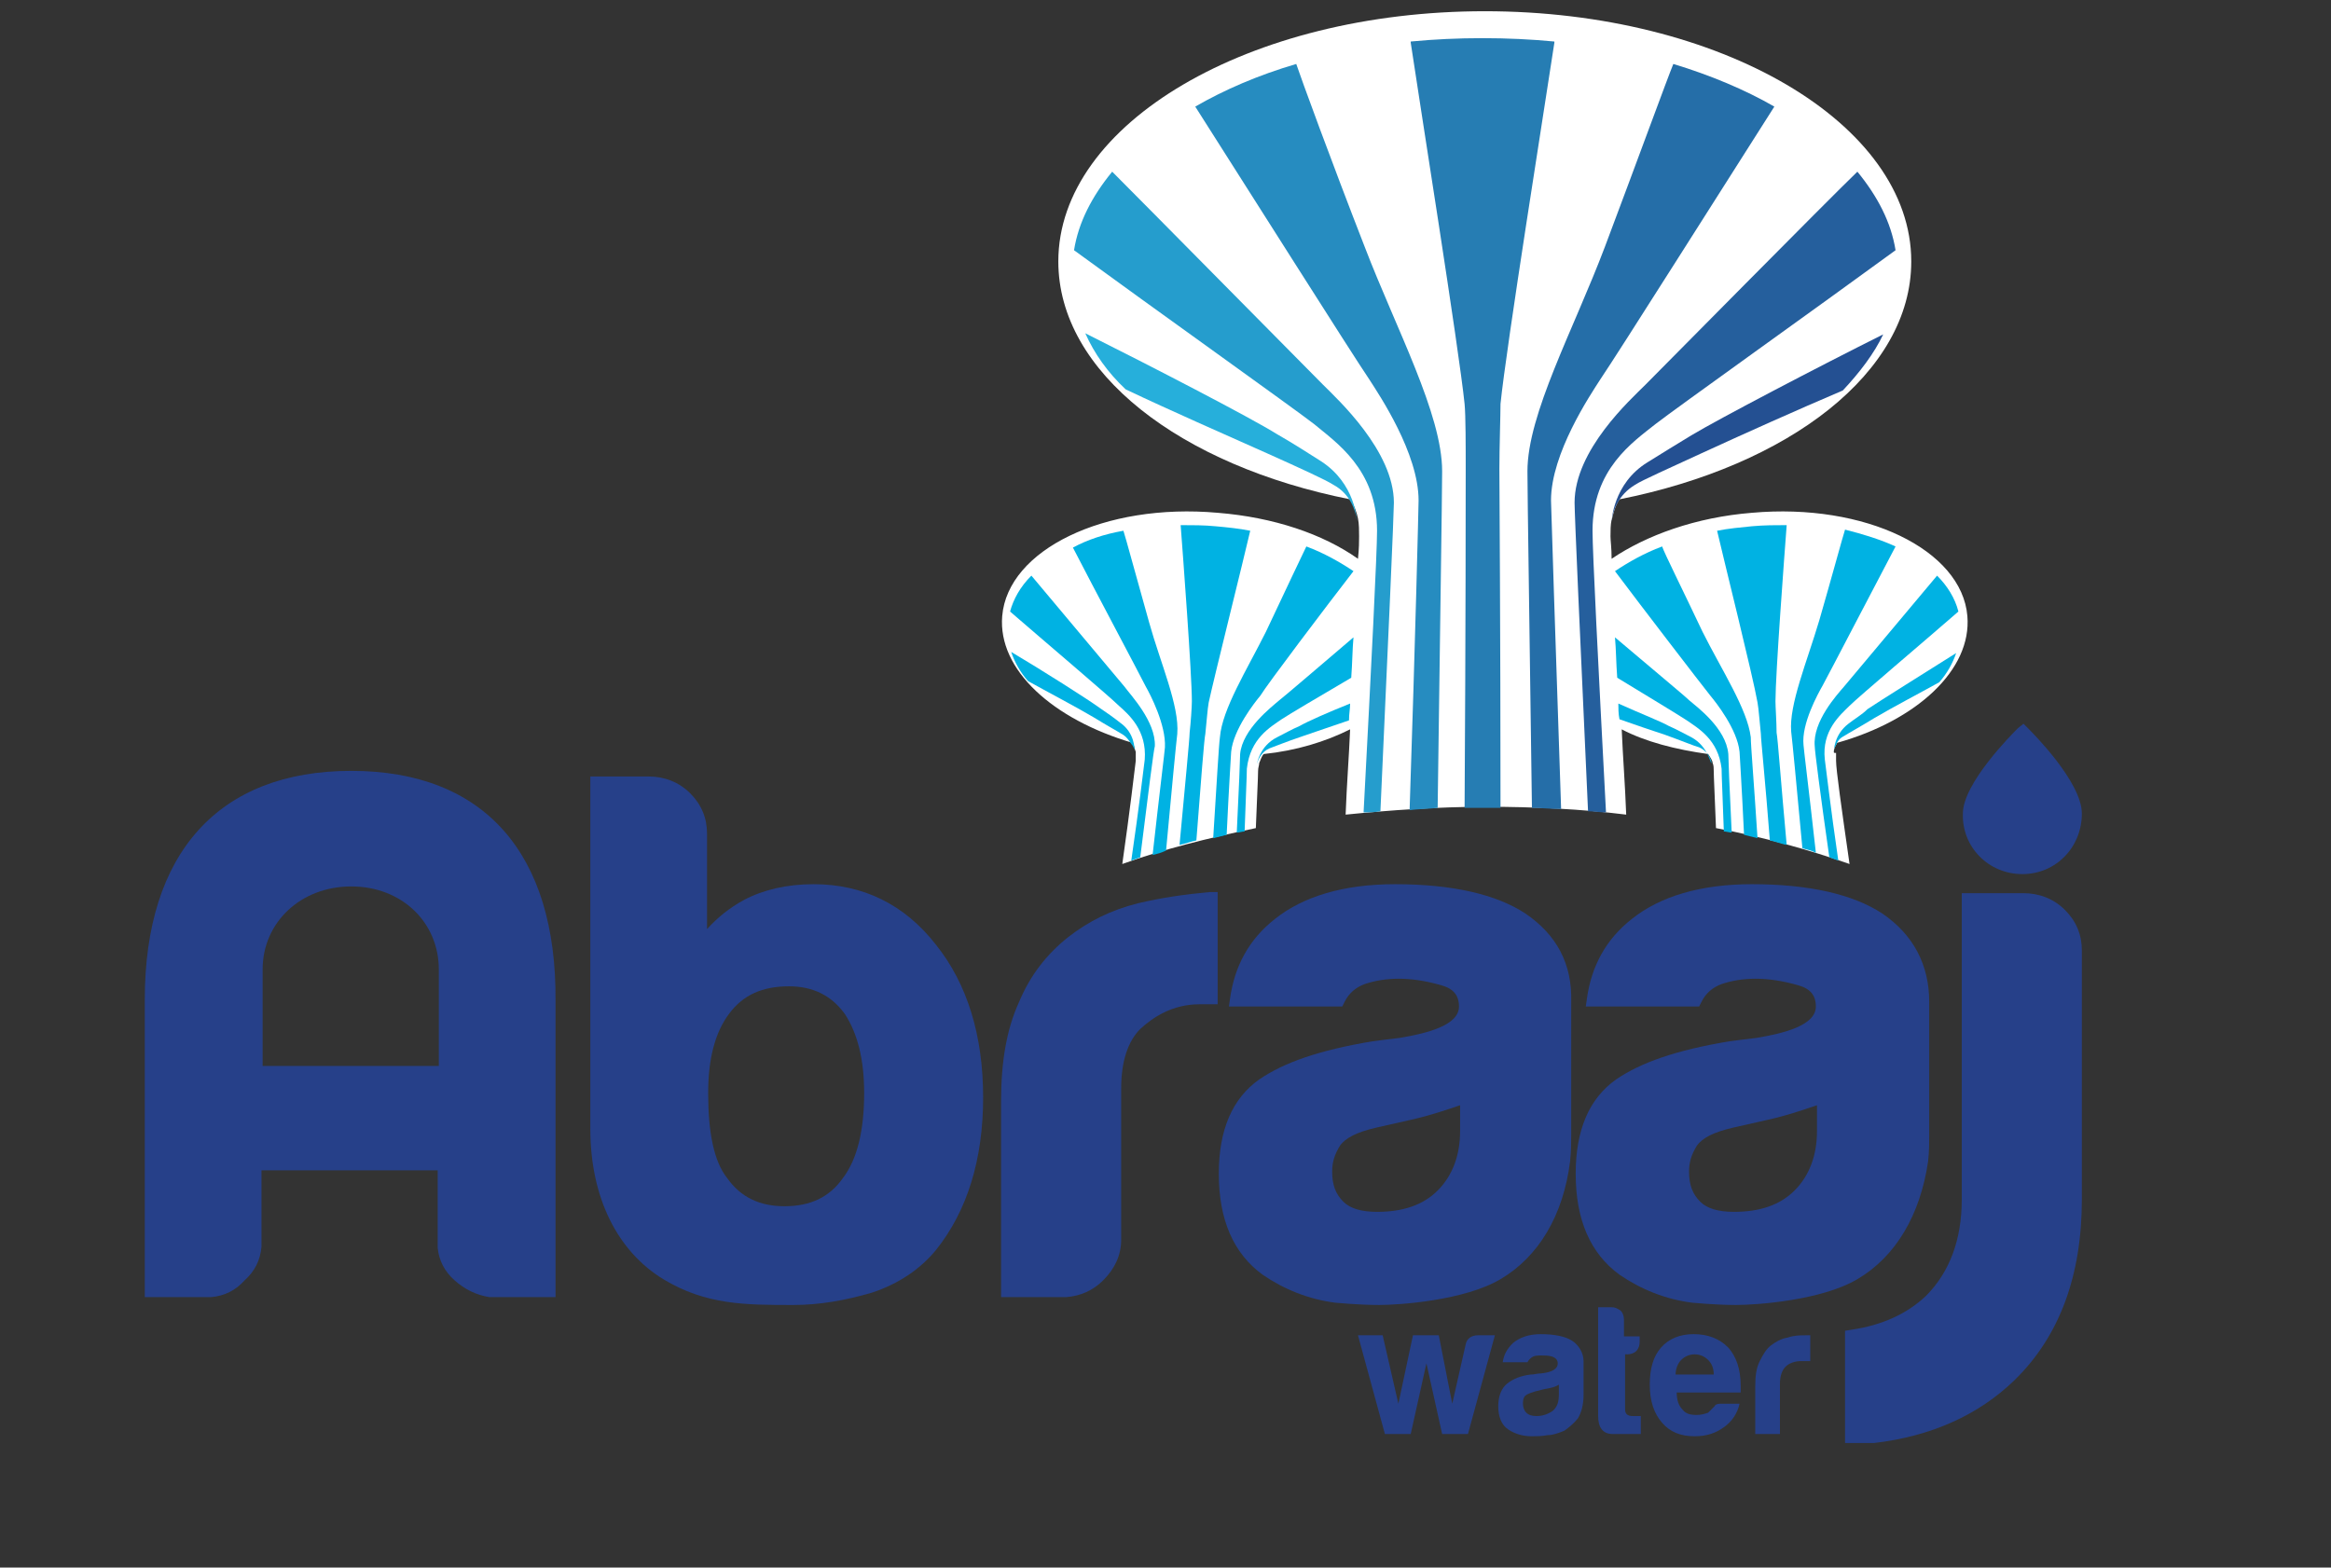 <?xml version="1.0" encoding="utf-8"?>
<!-- Generator: Adobe Illustrator 28.0.0, SVG Export Plug-In . SVG Version: 6.00 Build 0)  -->
<svg version="1.1" id="Layer_1" xmlns="http://www.w3.org/2000/svg" xmlns:xlink="http://www.w3.org/1999/xlink" x="0px" y="0px"
	 viewBox="0 0 207.7 139.7" style="enable-background:new 0 0 207.7 139.7;" xml:space="preserve">
<rect x="0" y="0" width="207.7" height="139.7" fill="#333333" stroke="none"/>
<style type="text/css">
	.st0{fill:#FFFFFF;}
	.st1{fill:#255F9D;}
	.st2{fill:#26AFDB;}
	.st3{fill:#245092;}
	.st4{fill:#256EA8;}
	.st5{fill:#267DB3;}
	.st6{fill:#268CC0;}
	.st7{fill:#259DCD;}
	.st8{fill:#00B2E3;}
	.st9{fill:#264089;}
</style>
<g>
	<g>
		<g>
			<g>
				<path class="st0" d="M163.4,67c0-0.2,0.1-0.5,0.3-0.8c7.1-2,12-6.5,11.6-11.3c-0.5-5.9-9.1-10.1-19.2-9.2c-5,0.4-9.4,2-12.5,4.1
					c0-1-0.1-1.6-0.1-2c0-0.5,0-1,0.1-1.5c0,0.1,0,0.1,0,0.1c0.1-0.5,0.3-1.3,0.7-1.9c15.1-3,26-11.3,26-21.2
					c0-12.3-17-22.3-38-22.3s-38,10-38,22.3c0,9.9,10.9,18.2,26,21.2c0.4,0.6,0.6,1.2,0.7,1.7c0.1,0.5,0.1,1.1,0.1,1.6
					c0,0.4,0,1.1-0.1,2c-3.1-2.2-7.5-3.7-12.5-4.1c-10.1-0.9-18.7,3.3-19.2,9.2c-0.4,4.8,4.5,9.2,11.6,11.3c0.2,0.3,0.2,0.6,0.3,0.8
					c0,0.1,0,0.1,0,0.1c0,0.2,0,0.5,0,0.7c-0.1,0.8-0.5,4.3-1.2,9.2c3.6-1.3,7.6-2.3,11.9-3.2c0.1-2.7,0.2-4.5,0.2-5.1
					c0-0.3,0.1-0.5,0.1-0.7c0.1-0.2,0.2-0.6,0.4-0.8c2.9-0.3,5.5-1.1,7.7-2.2c-0.1,2.4-0.3,4.9-0.4,7.6c4-0.4,8.2-0.7,12.5-0.7
					c4.3,0,8.5,0.2,12.5,0.7c-0.1-2.7-0.3-5.2-0.4-7.6c2.1,1.1,4.8,1.8,7.7,2.2c0.2,0.3,0.4,0.6,0.4,0.8c0.1,0.2,0.1,0.5,0.1,0.7
					c0,0.5,0.1,2.4,0.2,5.1c4.2,0.8,8.2,1.9,11.9,3.2c-0.7-4.9-1.2-8.4-1.2-9.2c0-0.3,0-0.5,0-0.7C163.4,67.1,163.4,67.1,163.4,67z"
					/>
				<g>
					<path class="st1" d="M146.6,34.3c-1.3,1.3-6.3,5.8-6.3,10.5c0,1,0.5,12.2,1.2,27.5c0.5,0,1,0.1,1.6,0.1
						c-0.7-13.3-1.2-23.2-1.2-25.1c0-5.5,3.6-7.9,5.6-9.5c1.8-1.4,14.7-10.6,21.4-15.5c-0.4-2.5-1.6-4.8-3.4-7
						C162.9,17.8,147.8,33.1,146.6,34.3z"/>
					<path class="st2" d="M112.9,40.4c2.9,1.3,5.3,2.4,5.9,2.8c1.5,0.8,2,2.3,2.1,3.2c0,0-0.1-3.3-3.2-5.3c-1.1-0.7-2.5-1.6-3.9-2.4
						c-2.4-1.5-11.3-6.1-17.1-9c0.8,1.8,2,3.5,3.6,5l0,0C104.3,36.6,109.1,38.7,112.9,40.4z"/>
					<path class="st3" d="M145.7,43.2c0.6-0.4,3.1-1.5,5.9-2.8c3.7-1.7,8.6-3.9,12.6-5.6l0,0c1.5-1.6,2.8-3.3,3.6-5
						c-5.8,2.9-14.6,7.5-17.1,9c-1.3,0.8-2.8,1.7-3.9,2.4c-3.1,1.9-3.2,5.3-3.2,5.3C143.7,45.5,144.2,44.1,145.7,43.2z"/>
					<path class="st4" d="M138.2,44.6c0-4.2,3.5-9.4,4.4-10.8c1.5-2.2,11.1-17.4,15.5-24.3c-2.6-1.5-5.7-2.8-9-3.8
						c-0.5,1.2-3.2,8.6-6.1,16.3c-2.8,7.4-6.9,14.9-6.9,20c0,2.1,0.2,14.9,0.4,30c0.9,0,1.7,0.1,2.6,0.1
						C138.6,57.2,138.2,45,138.2,44.6z"/>
					<path class="st5" d="M132.2,72c0.5,0,1,0,1.5,0c0-15.7-0.1-28.9-0.1-30.2c0-1.9,0.1-4.8,0.1-5.8c0.5-5,4-26.9,4.8-32.2l0-0.1
						c-2.1-0.2-4.2-0.3-6.4-0.3s-4.3,0.1-6.4,0.3l0,0.1c0.8,5.4,4.3,27.3,4.8,32.2c0.1,1,0.1,3.9,0.1,5.8c0,1.2,0,14.5-0.1,30.2
						C131.2,72,131.7,72,132.2,72z"/>
					<path class="st6" d="M128.1,72c0.2-15.1,0.4-28,0.4-30c0-5.1-4.1-12.7-6.9-20c-3-7.7-5.7-15.1-6.1-16.3c-3.4,1-6.4,2.3-9,3.8
						c4.4,6.9,14,22.1,15.5,24.3c0.9,1.4,4.4,6.6,4.4,10.8c0,0.4-0.3,12.7-0.8,27.6C126.3,72.1,127.2,72.1,128.1,72z"/>
					<path class="st7" d="M123,72.3c0.7-15.3,1.2-26.6,1.2-27.5c0-4.6-5-9.2-6.3-10.5c-1.2-1.2-16.3-16.5-18.8-19
						c-1.8,2.2-3,4.5-3.4,7c6.7,4.9,19.6,14.1,21.4,15.5c1.9,1.6,5.6,4,5.6,9.5c0,1.9-0.5,11.9-1.2,25.1
						C122,72.4,122.5,72.4,123,72.3z"/>
				</g>
				<g>
					<path class="st8" d="M100.1,47.3c-1.7,0.3-3.2,0.8-4.5,1.5c1.8,3.5,5.9,11.2,6.5,12.4c0.4,0.7,1.8,3.4,1.7,5.4
						c0,0.2-0.5,4.2-1.1,9.6c0.4-0.1,0.8-0.2,1.2-0.4c0.5-5.4,0.9-9.6,1-10.4c0.2-2.5-1.5-6.3-2.5-9.9
						C101.3,51.6,100.3,47.9,100.1,47.3z"/>
					<path class="st8" d="M100.2,61.2c-0.5-0.6-7.2-8.6-8.3-9.9c-1,1-1.6,2.1-1.9,3.2c3,2.6,8.9,7.6,9.7,8.4
						c0.9,0.8,2.5,2.2,2.3,4.8c-0.1,0.8-0.5,4.2-1.2,9c0.3-0.1,0.5-0.2,0.8-0.3c0.7-5.6,1.2-9.6,1.3-9.9
						C103,64.3,100.7,61.9,100.2,61.2z"/>
					<path class="st8" d="M101.1,66.8C101.1,66.8,101.1,66.8,101.1,66.8c0,0,0,0.1,0,0.1c0,0,0,0,0,0c0,0,0,0,0,0c0,0,0,0,0,0
						c0,0,0,0,0,0c0,0.1,0,0.1,0,0.1c0,0,0,0,0,0c0-0.3,0-1.7-1.3-2.6c-0.5-0.4-1.2-0.9-1.8-1.3c-1.1-0.8-5.2-3.4-7.9-5
						c0.3,0.9,0.8,1.8,1.5,2.6l0,0c1.8,1,4.1,2.2,5.8,3.2c1.3,0.8,2.4,1.4,2.7,1.6c0.3,0.2,0.5,0.5,0.7,0.8
						C101,66.5,101,66.7,101.1,66.8z"/>
					<path class="st8" d="M111.4,47.3c-1-0.2-2-0.3-3.1-0.4c-1-0.1-2.1-0.1-3.1-0.1l0,0c0.2,2.6,1,13.3,1,15.7
						c0,0.5-0.1,1.9-0.2,2.8c0,0.5-0.4,4.6-0.9,10c0.5-0.1,1-0.3,1.5-0.4c0.4-5.2,0.7-9.1,0.8-9.5c0.1-0.9,0.2-2.3,0.3-2.8
						C108.2,60.3,110.8,49.9,111.4,47.3L111.4,47.3z"/>
					<path class="st8" d="M120.3,62.7c-2,0.8-3.8,1.6-4.5,2c-0.7,0.3-1.4,0.7-2,1c-1.6,0.8-1.8,2.4-1.8,2.4c0.1-0.4,0.4-1.1,1.1-1.4
						c0.3-0.1,1.5-0.6,3-1.1c1.2-0.4,2.6-0.9,4.1-1.4C120.2,63.6,120.3,63.2,120.3,62.7z"/>
					<path class="st8" d="M120.6,50.9c-1.2-0.8-2.6-1.6-4.2-2.2c-0.3,0.6-1.9,4-3.6,7.6c-1.7,3.4-3.9,6.9-4.1,9.4
						c-0.1,0.7-0.3,4.3-0.6,9c0.4-0.1,0.8-0.2,1.2-0.3c0.2-4.3,0.4-7.3,0.4-7.4c0.2-2,2.1-4.4,2.6-5C112.9,61,118.2,54,120.6,50.9z"
						/>
					<path class="st8" d="M114.2,64.1c0.6-0.4,3.3-2,6.2-3.7c0.1-1.3,0.1-2.5,0.2-3.6c-2.7,2.3-6.2,5.3-6.6,5.6
						c-0.7,0.6-3.3,2.6-3.5,4.8c0,0.3-0.1,3-0.3,7c0.2,0,0.5-0.1,0.7-0.1c0.1-3,0.2-5,0.2-5.6C111.4,65.8,113.2,64.8,114.2,64.1z"/>
				</g>
				<g>
					<path class="st8" d="M150.5,62.4c-0.4-0.4-3.9-3.3-6.6-5.6c0.1,1.1,0.1,2.3,0.2,3.6c2.8,1.7,5.6,3.4,6.2,3.8
						c1,0.7,2.8,1.7,3.1,4.3c0,0.6,0.1,2.6,0.2,5.6c0.2,0,0.5,0.1,0.7,0.1c-0.2-4-0.3-6.7-0.3-7C153.8,64.9,151.2,63,150.5,62.4z"/>
					<path class="st8" d="M151.7,56.3c-1.7-3.6-3.4-7-3.6-7.6c-1.6,0.6-3,1.4-4.2,2.2c2.4,3.2,7.7,10.1,8.5,11.1
						c0.5,0.6,2.4,3,2.6,5c0,0.1,0.2,3.1,0.4,7.4c0.4,0.1,0.8,0.2,1.2,0.3c-0.3-4.7-0.6-8.3-0.6-9C155.7,63.2,153.4,59.7,151.7,56.3
						z"/>
					<path class="st8" d="M150.7,65.7c-0.6-0.3-1.3-0.7-2-1c-0.7-0.4-2.5-1.1-4.5-2c0,0.4,0,0.9,0.1,1.4c1.4,0.5,2.9,1,4.1,1.4
						c1.4,0.5,2.6,1,3,1.1c0.7,0.3,1.1,1,1.1,1.4C152.4,68.1,152.2,66.5,150.7,65.7z"/>
					<path class="st8" d="M164.8,62.9c0.8-0.8,6.6-5.7,9.7-8.4c-0.3-1.2-1-2.3-1.9-3.2c-1.1,1.3-7.8,9.3-8.3,9.9
						c-0.6,0.7-2.8,3.1-2.6,5.3c0,0.4,0.5,4.3,1.3,9.9c0.3,0.1,0.5,0.2,0.8,0.3c-0.7-4.8-1.1-8.3-1.2-9
						C162.3,65.1,164,63.7,164.8,62.9z"/>
					<path class="st8" d="M158.2,62.5c0-2.4,0.8-13.1,1-15.7l0,0c-1,0-2,0-3.1,0.1c-1,0.1-2.1,0.2-3.1,0.4l0,0
						c0.6,2.6,3.2,13,3.6,15.3c0.1,0.5,0.2,1.9,0.3,2.8c0,0.5,0.4,4.3,0.8,9.5c0.5,0.1,1,0.3,1.5,0.4c-0.5-5.4-0.8-9.6-0.9-10
						C158.3,64.4,158.2,63,158.2,62.5z"/>
					<path class="st8" d="M164.7,64.5c-1.3,1-1.3,2.4-1.3,2.6c0,0,0,0,0,0c0,0,0-0.1,0-0.1c0,0,0,0,0,0c0,0,0,0,0,0c0,0,0,0,0,0
						c0,0,0,0,0,0c0,0,0-0.1,0-0.1c0,0,0,0,0,0c0-0.2,0.1-0.3,0.2-0.5c0.1-0.3,0.3-0.6,0.7-0.8c0.3-0.2,1.4-0.8,2.7-1.6
						c1.7-1,4-2.2,5.8-3.2l0,0c0.7-0.8,1.2-1.7,1.5-2.6c-2.7,1.7-6.7,4.2-7.9,5C165.9,63.7,165.2,64.1,164.7,64.5z"/>
					<path class="st8" d="M162.4,61.1c0.6-1.1,4.6-8.8,6.5-12.4c-1.3-0.6-2.9-1.1-4.5-1.5c-0.2,0.6-1.2,4.3-2.3,8.1
						c-1.1,3.7-2.7,7.5-2.5,9.9c0.1,0.8,0.5,5,1,10.4c0.4,0.1,0.8,0.2,1.2,0.4c-0.6-5.4-1.1-9.4-1.1-9.6
						C160.5,64.5,162,61.8,162.4,61.1z"/>
				</g>
			</g>
		</g>
		<g>
			<g>
				<path class="st9" d="M130.8,127.8h-2.3l-1.4-6.3l-1.4,6.3h-2.3L121,119h2.2l1.4,6.1l1.3-6.1h2.3l1.2,6.1l1.2-5.3
					c0.1-0.5,0.5-0.8,1.1-0.8h1.5L130.8,127.8z"/>
				<path class="st9" d="M139.4,127.5c-0.5,0.2-1,0.4-1.5,0.4c-0.5,0.1-1,0.1-1.4,0.1c-0.8,0-1.5-0.2-2.1-0.6
					c-0.6-0.4-0.9-1.1-0.9-2.1c0-0.9,0.3-1.6,0.8-2c0.5-0.4,1.2-0.7,2.1-0.8c0.3,0,0.6-0.1,0.9-0.1c1-0.1,1.5-0.4,1.5-0.9
					c0-0.3-0.2-0.5-0.5-0.6c-0.3-0.1-0.7-0.1-0.9-0.1c-0.3,0-0.6,0-0.8,0.1c-0.2,0.1-0.4,0.3-0.5,0.5h-2.2c0.1-0.7,0.4-1.2,0.9-1.7
					c0.6-0.5,1.4-0.8,2.5-0.8c1.2,0,2.2,0.2,2.8,0.6c0.6,0.4,1,1.1,1,1.8v3c0,0.9-0.2,1.6-0.5,2.1
					C140.2,126.9,139.8,127.2,139.4,127.5z M138.9,123.4c-0.3,0.2-0.7,0.3-1.3,0.4l-0.8,0.2c-0.3,0.1-0.7,0.2-0.9,0.4
					c-0.2,0.2-0.2,0.5-0.2,0.7c0,0.3,0.1,0.6,0.3,0.8c0.2,0.2,0.5,0.3,0.9,0.3c0.6,0,1.1-0.2,1.5-0.5c0.4-0.4,0.5-0.8,0.5-1.5V123.4
					z"/>
				<path class="st9" d="M146.1,127.8c-0.7,0-1.5,0-2.4,0s-1.3-0.6-1.3-1.6v-9.7h1.2c0.3,0,0.5,0.1,0.8,0.3c0.2,0.2,0.3,0.5,0.3,0.8
					v1.5h1.4v0.5c0,0.3-0.1,0.6-0.3,0.8c-0.2,0.2-0.5,0.3-0.8,0.3h-0.2v4.9c0,0.4,0.2,0.6,0.7,0.6h0.7V127.8z"/>
				<path class="st9" d="M153.3,125.1h1.7c-0.2,0.9-0.7,1.6-1.4,2.1c-0.7,0.5-1.5,0.8-2.6,0.8c-1.3,0-2.2-0.4-2.9-1.2
					c-0.7-0.8-1.1-1.9-1.1-3.4c0-1.4,0.3-2.5,1-3.3c0.7-0.8,1.7-1.2,2.9-1.2c1.3,0,2.3,0.4,3.1,1.2c0.7,0.8,1.1,1.9,1.1,3.4
					c0,0.1,0,0.6,0,0.6h-5.7c0,0.7,0.2,1.2,0.5,1.5c0.3,0.4,0.7,0.5,1.3,0.5c0.4,0,0.7-0.1,1-0.2c0.2-0.2,0.3-0.3,0.6-0.6
					C152.8,125.2,153,125.1,153.3,125.1z M149.3,122.5h3.4c0-0.6-0.2-1-0.5-1.3c-0.3-0.3-0.7-0.5-1.2-0.5c-0.5,0-0.9,0.2-1.2,0.5
					C149.5,121.5,149.3,122,149.3,122.5z"/>
				<path class="st9" d="M156.4,127.8v-4.3c0-0.9,0.1-1.6,0.4-2.2c0.3-0.6,0.6-1.1,1-1.4c0.4-0.3,0.9-0.6,1.5-0.7
					c0.6-0.2,1.1-0.2,1.7-0.2c0,0,0.3,0,0.3,0v2.3h-0.8c-0.6,0-1.1,0.2-1.4,0.5c-0.3,0.3-0.5,0.8-0.5,1.5v4.5H156.4z"/>
			</g>
			<g>
				<path class="st9" d="M180.2,77.9c3,0,5.3-2.4,5.3-5.4c0-2.8-4.4-7.2-4.8-7.6l-0.4-0.4l-0.5,0.4c-0.5,0.5-4.9,4.9-4.9,7.6
					C174.8,75.5,177.2,77.9,180.2,77.9z"/>
				<path class="st9" d="M31.3,68.7c-11.8,0-18.4,7.3-18.4,20.4v26.5l5.9,0c1.2-0.1,2.2-0.6,3-1.5c0.9-0.8,1.4-1.8,1.5-3v-6.8h15.7
					l0,6.9c0.1,1.1,0.6,2.1,1.5,2.9c0.9,0.8,1.9,1.3,3.1,1.5h5.9V89.2C49.6,76,43.1,68.7,31.3,68.7z M39.1,86.4v8.6H23.4v-8.6
					c0-4.2,3.4-7.4,7.9-7.4S39.1,82.2,39.1,86.4z"/>
				<path class="st9" d="M185.5,84.7c0-1.4-0.5-2.6-1.5-3.6c-1-1-2.3-1.5-3.7-1.5h-5.5l0,27.3c0,3.6-1.1,6.5-3.2,8.6
					c-1.7,1.6-3.9,2.6-6.6,3l-0.6,0.1v10l0.6,0c0.3,0,0.6,0,0.9,0c0.6,0,1,0,1.1,0c5.1-0.6,9.3-2.5,12.5-5.6c4-3.9,6-9.3,6-16.1
					L185.5,84.7z"/>
				<path class="st9" d="M135.9,81.4c-2.6-1.7-6.5-2.6-11.6-2.6c-4.6,0-8.2,1.1-10.7,3.1c-2.3,1.8-3.6,4.2-4,7.1l-0.1,0.7h10.1
					l0.2-0.4c0.4-0.8,1-1.3,1.8-1.6c1.8-0.6,4-0.7,6.8,0.1c1.1,0.3,1.6,0.9,1.6,1.9c0,1.7-2.9,2.4-5.3,2.8c-0.8,0.1-1.7,0.2-2.4,0.3
					c-4.8,0.8-7.9,1.9-10.1,3.4c-2.4,1.7-3.6,4.5-3.6,8.4c0,4.1,1.3,7.1,3.9,9c1.9,1.3,4.1,2.2,6.5,2.5c0.1,0,2,0.2,3.9,0.2
					c1.8,0,7.6-0.4,10.8-2.3c3.4-2,5.6-5.7,6.2-10.5c0.1-0.9,0.1-1.7,0.1-2.4V89.3C140.1,85.9,138.7,83.3,135.9,81.4z M130.1,98.5
					v2.3c0,2.2-0.7,4-2,5.3c-1.3,1.3-3.1,1.9-5.4,1.9c-1.4,0-2.4-0.3-3-0.9c-0.7-0.7-1-1.5-1-2.7c0-0.8,0.2-1.5,0.7-2.3
					c0.5-0.7,1.5-1.2,3.2-1.6l3.1-0.7C127.5,99.4,128.9,98.9,130.1,98.5z"/>
				<path class="st9" d="M101.4,80.5c-2.4,0.6-4.4,1.6-6.2,3l0,0c-1.9,1.5-3.4,3.4-4.4,5.8c-1.1,2.4-1.6,5.3-1.6,8.8v17.5h0.6l5.2,0
					c1.3-0.1,2.4-0.6,3.3-1.5c1-1,1.6-2.2,1.6-3.6l0-13.5c0-2.4,0.6-4.2,1.7-5.3c1.1-1,2.8-2.2,5.3-2.2h1.6v-10l-0.7,0
					C105.6,79.7,103.5,80,101.4,80.5z"/>
				<path class="st9" d="M72.5,78.8c-2.4,0-4.5,0.5-6.2,1.4c-1.3,0.7-2.4,1.6-3.3,2.6v-8.5c0-1.4-0.5-2.6-1.5-3.6
					c-1-1-2.3-1.5-3.7-1.5h-5.2v31.4c0,6.1,2.4,10.9,6.5,13.4c3.8,2.3,7.3,2.3,11.6,2.3c2.3,0,4.6-0.4,7-1.1
					c2.4-0.8,4.3-2.1,5.7-3.8c2.8-3.5,4.2-8.1,4.2-13.6c0-5.5-1.4-10.1-4.2-13.6C80.6,80.6,76.9,78.8,72.5,78.8z M77,97.4
					c0,3.3-0.6,5.9-1.9,7.6c-1.2,1.7-2.9,2.5-5.2,2.5c-2.2,0-3.9-0.8-5.1-2.5c-1.2-1.5-1.7-4.1-1.7-7.6c0-3,0.6-5.4,1.9-7.1
					c1.2-1.6,2.9-2.4,5.3-2.4c2.1,0,3.8,0.8,5,2.5C76.4,92.1,77,94.4,77,97.4z"/>
				<path class="st9" d="M171.8,103.5c0.1-0.9,0.1-1.7,0.1-2.4V89.3c0-3.3-1.4-6-4.2-7.9c-2.6-1.7-6.5-2.6-11.6-2.6
					c-4.6,0-8.2,1.1-10.7,3.1c-2.3,1.8-3.6,4.2-4,7.1l-0.1,0.7h10.1l0.2-0.4c0.4-0.8,1-1.3,1.8-1.6c1.8-0.6,4-0.7,6.8,0.1
					c1.1,0.3,1.6,0.9,1.6,1.9c0,1.7-2.9,2.4-5.3,2.8c-0.8,0.1-1.7,0.2-2.4,0.3c-4.8,0.8-7.9,1.9-10.1,3.4c-2.4,1.7-3.6,4.5-3.6,8.4
					c0,4.1,1.3,7.1,3.9,9c1.9,1.3,4.1,2.2,6.5,2.5c0.1,0,2,0.2,3.9,0.2c1.8,0,7.6-0.4,10.8-2.3C168.9,112,171.1,108.3,171.8,103.5z
					 M161.9,98.5v2.3c0,2.2-0.7,4-2,5.3c-1.3,1.3-3.1,1.9-5.4,1.9c-1.4,0-2.4-0.3-3-0.9c-0.7-0.7-1-1.5-1-2.7c0-0.8,0.2-1.5,0.7-2.3
					c0.5-0.7,1.5-1.2,3.2-1.6l3.1-0.7C159.3,99.4,160.7,98.9,161.9,98.5z"/>
			</g>
		</g>
	</g>
</g>
</svg>
